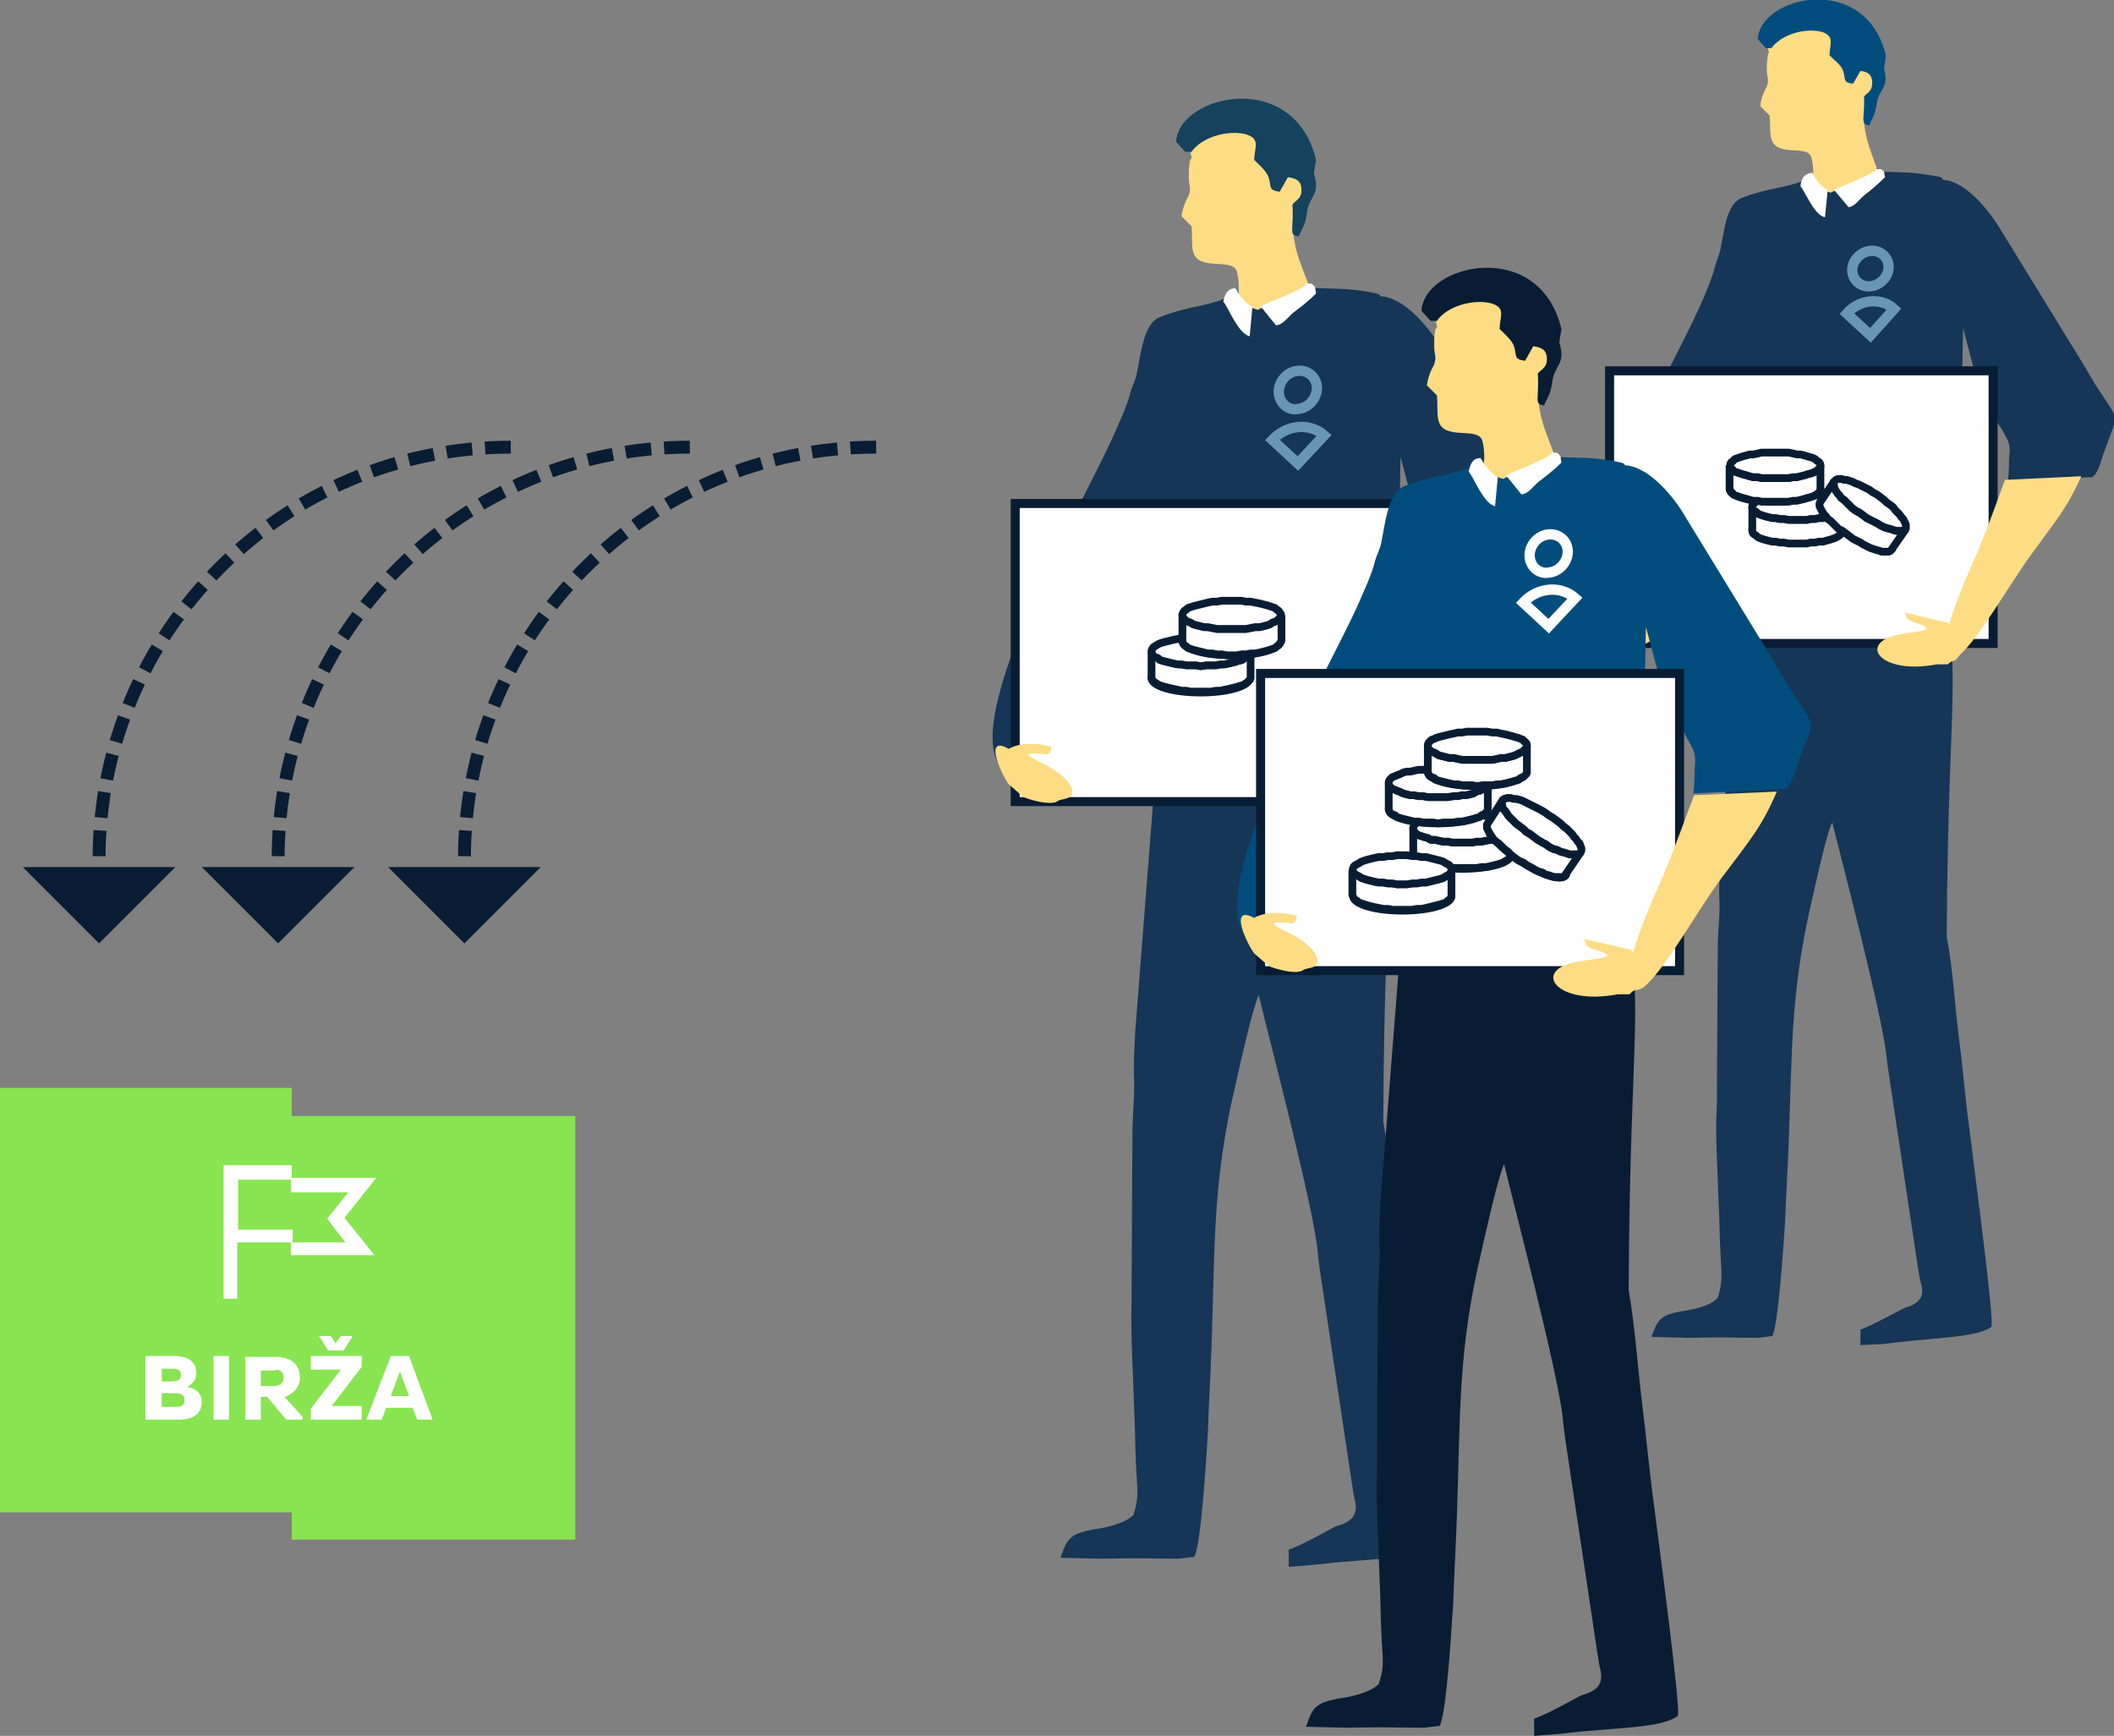 <?xml version="1.0" encoding="utf-8"?>
<!-- Generator: Adobe Illustrator 23.0.3, SVG Export Plug-In . SVG Version: 6.00 Build 0)  -->
<svg version="1.1" id="Layer_1" xmlns="http://www.w3.org/2000/svg" xmlns:xlink="http://www.w3.org/1999/xlink" x="0px" y="0px"
	 viewBox="0 0 232.6 191" style="enable-background:new 0 0 232.6 191;" xml:space="preserve">
<rect x="0" y="0" width="232.6" height="191" fill="#808080" stroke="none"/>
<style type="text/css">
	.st0{fill:none;stroke:#081D33;stroke-width:1.417;stroke-miterlimit:22.926;stroke-dasharray:2.835,1.417;}
	.st1{fill-rule:evenodd;clip-rule:evenodd;fill:#081D33;}
	.st2{fill-rule:evenodd;clip-rule:evenodd;fill:#153656;}
	.st3{fill-rule:evenodd;clip-rule:evenodd;fill:#FDDC84;}
	.st4{fill-rule:evenodd;clip-rule:evenodd;fill:#FEFEFE;}
	.st5{fill-rule:evenodd;clip-rule:evenodd;fill:#15425D;}
	.st6{fill:none;stroke:#6996B2;stroke-width:1.134;stroke-miterlimit:22.926;}
	.st7{fill-rule:evenodd;clip-rule:evenodd;fill:#FEFEFE;stroke:#081D33;stroke-width:0.992;stroke-miterlimit:22.926;}
	
		.st8{fill-rule:evenodd;clip-rule:evenodd;fill:#FEFEFE;stroke:#081D33;stroke-width:0.85;stroke-linejoin:bevel;stroke-miterlimit:22.926;}
	.st9{fill-rule:evenodd;clip-rule:evenodd;fill:#88E451;}
	.st10{fill-rule:evenodd;clip-rule:evenodd;fill:#004D7D;}
	
		.st11{fill-rule:evenodd;clip-rule:evenodd;fill:#FEFEFE;stroke:#004D7D;stroke-width:0.85;stroke-linejoin:bevel;stroke-miterlimit:22.926;}
	.st12{fill:none;stroke:#FEFEFE;stroke-width:1.134;stroke-miterlimit:22.926;}
</style>
<g>
	<path class="st0" d="M56.2,49.2c-25,0-45.3,20.3-45.3,45.3"/>
	<polygon class="st1" points="19.3,95.4 2.5,95.4 10.9,103.8 19.3,95.4 	"/>
	<path class="st0" d="M96.4,49.2c-25,0-45.3,20.3-45.3,45.3"/>
	<polygon class="st1" points="59.5,95.4 42.7,95.4 51.1,103.8 59.5,95.4 	"/>
	<path class="st0" d="M75.9,49.2c-25,0-45.3,20.3-45.3,45.3"/>
	<polygon class="st1" points="39,95.4 22.2,95.4 30.6,103.8 39,95.4 	"/>
	<path class="st2" d="M150.9,81.1c3.5,8.7,1.4,12.5,1.3,42.3c0.7,3.9,1,8.6,1.5,12.6c0.4,3.2,0.7,6.4,1.1,9.6
		c0.8,6.2,3.2,24.2,2.8,24.6c-1.8,1.4-7.4,1.3-12.3,1.9l-1,0.1l-2.5,0.2v-1.9c1.6-0.5,5.1-2.6,5.3-2.6c3-0.8,1.9-2.7,1.8-3.7
		l-0.2-1.3l-3.5-23.3l-0.2-1.6c-0.2-4.3-6-26.2-6.5-28.5c-0.6,1.1-2.1,7.8-2.5,9.6c-2.6,10.9-2.3,17.7-2.7,29.1
		c-0.1,3.1-0.3,6.3-0.4,9.5c-0.1,1.4-0.7,12.3-1.5,13.6l-1.7,0.2c-4,0-2.9-0.1-8.6,0l-4.4-0.1c0.7-2.1,1-2.6,3.5-3.1
		c1.6-0.2,3.6-0.7,4.5-1.6c0.7-2.1,0.4-2.9,0.3-5.4c-0.1-2-0.1-4-0.2-6c-0.1-3.7-0.4-8.2-0.3-11.8l0.1-18.8c0-1.8,0.2-3.5,0.2-5.4
		c-0.1-1.9,0-3.8,0.1-5.7l2.1-26.9l0.7-5.3C129.6,81.9,150.6,80.5,150.9,81.1L150.9,81.1z"/>
	<path class="st2" d="M156.1,57.8l-2-7.5L153.5,82c-5.8,3.5-25.2,1.4-26.2,1.3l1.4-9.2l-1.3-12.7c-1.2,4-0.7,7.7-4.5,7.4
		c-1.1,0.2-1.9-5.8-5.7-5.1c-0.1-0.3-3.1,23-6.2,21.4c-6.9-3.6,8.2-29.8,11.4-36.9c0.6-1.4,1.7-3.7,2-5.1c0.2-0.7,0.6-1.4,0.7-2.1
		c0.4-1.9,0.7-5.4,2.5-6.1c3.5-1.4,5.8-1.1,8.7-2.8c0.6-0.5,1.7-0.2,2-0.7c0.9-1.8,3.5-1.3,6.5,0.3c2.4,0.1,3.2,0,5.7,0.4
		c1.6,0.3,1.2,0.3,1.4,0.5c2.6,0.1,5.4,3.5,6.6,5.6l9.3,15.2c0.9,1.5,1.4,2.4,2.3,3.8c2.9,4.6,2.7,3.1,1,7.7
		c-0.4,1.1-0.8,2.8-1.5,3.3l-10.2,0.5c0.2-0.9,0.1-2.2,0.2-3.2c0.1-1.4-0.3-1.8-0.9-2.9C158,61.2,156.7,59.3,156.1,57.8L156.1,57.8z
		"/>
	<path class="st3" d="M142.3,25.6c0.2,2.3,1,3.8,1.7,5.8c-0.5,0.8-4.8,2.2-5.6,2.7c-1.6-0.5-1.2-0.7-2.2-1.3c0.2-1,0.1-2.1-0.1-2.9
		c-0.3-1.1-2.2-0.7-3.4-1c-2-0.4-1.4-2.1-1.6-4l-1.1-1.1c0.1-0.8,0.4-1.6,0.8-2.3c0.3-0.9,0-1,0-2c0-0.6,0-1.1,0.1-1.6
		c0-0.7,0.4-0.1,0.1-1l0.4-1.7c1.7-2.2,5.5-0.8,6.7,0.1c0.2,0.2,6.2,4.3,6.2,5.3C144,20.8,142.9,25.5,142.3,25.6L142.3,25.6z"/>
	<path class="st4" d="M144.7,31.6l0.1,0.7c-0.8,0.8-1.7,1.5-2.5,2.1c-0.7,0.6-1.1,1.3-1.9,1.4l-1.7-2.1c0.7-0.4,4.7-1.8,5.1-2.5
		C144.5,31.2,144.3,31.2,144.7,31.6L144.7,31.6z"/>
	<path class="st5" d="M143.8,23.4c-0.2,1.5-0.6,1.8-0.9,2.6c-1.2-0.1-0.5-0.8-0.7-3.5c0.4-0.5,1-0.6,1-1.6c0-1-0.6-1.3-1.5-1.4
		l-0.9,1.6c-1.4-0.2-0.8-0.6-1.3-1.8c-0.3-0.6-1.1-1.3-1.5-1.7c0-1.1,0.5-1.9-0.2-2.5c-1.2-0.9-5.1-0.6-6.7,1.6l-0.7,0l-1-1.1
		c0.3-5.2,13-8.1,15.4,2c0,0.2-0.3,1.5-0.2,1.6C145.3,21.5,144,21.6,143.8,23.4L143.8,23.4z"/>
	<path class="st4" d="M134.6,33.2c0.5,0.5,1.6,3.5,2.9,3.8l0.3-3.2c-0.9-0.5-1.4-1.3-1.9-2.1C135.2,31.8,134.8,32.1,134.6,33.2
		L134.6,33.2z"/>
	<path class="st6" d="M142.8,40.8c-1.2,0.1-2.1,1.2-2.1,2.3c0,1.2,1,2.1,2.1,1.9c1.2-0.1,2.1-1.2,2.1-2.3
		C144.9,41.6,144,40.7,142.8,40.8L142.8,40.8z M142.8,51l-2.8-2.6c1.6-1.7,4.1-1.9,5.7-0.5L142.8,51L142.8,51z"/>
	<polygon class="st7" points="157.8,55.4 111.7,55.4 111.7,88.2 157.8,88.2 157.8,55.4 	"/>
	<path class="st8" d="M132.1,73c3,0,5.4,0.7,5.4,1.6s-2.4,1.6-5.4,1.6c-3,0-5.4-0.7-5.4-1.6S129.1,73,132.1,73L132.1,73z"/>
	<polygon class="st8" points="137.6,71.7 137.6,74.5 137.6,74.7 137.5,74.8 137.3,75 137.2,75.1 136.9,75.3 136.7,75.4 136.3,75.5 
		136,75.6 135.6,75.7 135.2,75.8 134.7,75.9 134.3,76 133.8,76 133.2,76.1 132.7,76.1 132.1,76.1 131.6,76.1 131,76.1 130.5,76 
		130,76 129.6,75.9 129.1,75.8 128.7,75.7 128.3,75.6 127.9,75.5 127.6,75.4 127.4,75.3 127.1,75.1 126.9,75 126.8,74.8 126.7,74.7 
		126.7,74.5 126.7,71.7 126.7,71.8 126.8,72 126.9,72.2 127.1,72.3 127.4,72.4 127.6,72.6 127.9,72.7 128.3,72.8 128.7,72.9 
		129.1,73 129.6,73.1 130,73.1 130.5,73.2 131,73.2 131.6,73.2 132.1,73.3 132.7,73.2 133.2,73.2 133.8,73.2 134.3,73.1 134.7,73.1 
		135.2,73 135.6,72.9 136,72.8 136.3,72.7 136.7,72.6 136.9,72.4 137.2,72.3 137.3,72.2 137.5,72 137.6,71.8 137.6,71.7 	"/>
	<polygon class="st8" points="132.1,70.1 132.7,70.1 133.2,70.2 133.8,70.2 134.3,70.2 134.7,70.3 135.2,70.4 135.6,70.5 136,70.6 
		136.3,70.7 136.7,70.8 136.9,70.9 137.2,71.1 137.3,71.2 137.5,71.4 137.6,71.5 137.6,71.7 137.6,71.8 137.5,72 137.3,72.2 
		137.2,72.3 136.9,72.4 136.7,72.6 136.3,72.7 136,72.8 135.6,72.9 135.2,73 134.7,73.1 134.3,73.1 133.8,73.2 133.2,73.2 
		132.7,73.2 132.1,73.3 131.6,73.2 131,73.2 130.5,73.2 130,73.1 129.6,73.1 129.1,73 128.7,72.9 128.3,72.8 127.9,72.7 127.6,72.6 
		127.4,72.4 127.1,72.3 126.9,72.2 126.8,72 126.7,71.8 126.7,71.7 126.7,71.5 126.8,71.4 126.9,71.2 127.1,71.1 127.4,70.9 
		127.6,70.8 127.9,70.7 128.3,70.6 128.7,70.5 129.1,70.4 129.6,70.3 130,70.2 130.5,70.2 131,70.2 131.6,70.1 132.1,70.1 	"/>
	<path class="st8" d="M135.5,68.9c3,0,5.4,0.7,5.4,1.6c0,0.9-2.4,1.6-5.4,1.6c-3,0-5.4-0.7-5.4-1.6
		C130.1,69.6,132.5,68.9,135.5,68.9L135.5,68.9z"/>
	<polygon class="st8" points="141,67.7 141,70.5 140.9,70.7 140.8,70.8 140.7,71 140.5,71.1 140.3,71.3 140,71.4 139.7,71.5 
		139.4,71.6 139,71.7 138.6,71.8 138.1,71.9 137.6,71.9 137.1,72 136.6,72 136.1,72.1 135.5,72.1 135,72.1 134.4,72 133.9,72 
		133.4,71.9 132.9,71.9 132.5,71.8 132.1,71.7 131.7,71.6 131.3,71.5 131,71.4 130.7,71.3 130.5,71.1 130.3,71 130.2,70.8 
		130.1,70.7 130.1,70.5 130.1,67.7 130.1,67.8 130.2,68 130.3,68.1 130.5,68.3 130.7,68.4 131,68.5 131.3,68.7 131.7,68.8 
		132.1,68.9 132.5,69 132.9,69 133.4,69.1 133.9,69.2 134.4,69.2 135,69.2 135.5,69.2 136.1,69.2 136.6,69.2 137.1,69.2 137.6,69.1 
		138.1,69 138.6,69 139,68.9 139.4,68.8 139.7,68.7 140,68.5 140.3,68.4 140.5,68.3 140.7,68.1 140.8,68 140.9,67.8 141,67.7 	"/>
	<polygon class="st8" points="135.5,66.1 136.1,66.1 136.6,66.1 137.1,66.2 137.6,66.2 138.1,66.3 138.6,66.4 139,66.5 139.4,66.6 
		139.7,66.7 140,66.8 140.3,66.9 140.5,67.1 140.7,67.2 140.8,67.4 140.9,67.5 141,67.7 140.9,67.8 140.8,68 140.7,68.1 140.5,68.3 
		140.3,68.4 140,68.5 139.7,68.7 139.4,68.8 139,68.9 138.6,69 138.1,69 137.6,69.1 137.1,69.2 136.6,69.2 136.1,69.2 135.5,69.2 
		135,69.2 134.4,69.2 133.9,69.2 133.4,69.1 132.9,69 132.5,69 132.1,68.9 131.7,68.8 131.3,68.7 131,68.5 130.7,68.4 130.5,68.3 
		130.3,68.1 130.2,68 130.1,67.8 130.1,67.7 130.1,67.5 130.2,67.4 130.3,67.2 130.5,67.1 130.7,66.9 131,66.8 131.3,66.7 
		131.7,66.6 132.1,66.5 132.5,66.4 132.9,66.3 133.4,66.2 133.9,66.2 134.4,66.1 135,66.1 135.5,66.1 	"/>
	<path class="st3" d="M111,86.3l1.6,1.4c1,0.4,2.9,0.9,3.7,0.5c0.4-0.4,1.5-0.1,1.7-1c0-1.3-2.1-2.6-2.9-3c-2.9-1.4-2-1.3-0.8-1.3
		c0.6,0,1.2,0.5,1.4-0.7c-1.4-0.5-3.6-0.5-4.7,0.2C108,80.7,110.4,85.6,111,86.3L111,86.3z"/>
	<path class="st3" d="M152.3,90.7l-1.3,0c-6.8,1.3-9.6-2.7-4.4-3.6c1.1-0.2,2.7-0.3,3.3-0.6c-0.3-0.3,0.3,0-0.5-0.4
		c-0.2-0.1-0.6-0.2-0.9-0.3c-0.8-0.3-1-0.3-1.2-1.2l5.1,1.2l0.3,0.3c0.7-2.6,2.3-6.2,3.4-8.7c1.2-2.9,2.2-5.7,3.3-8.6l9.1-0.4
		c-1.7,4-3.1,5.5-6,9.4c-2.9,3.9-6.1,9.9-8.6,12.1C153,90.5,153,90,152.3,90.7L152.3,90.7z"/>
	<polygon class="st9" points="0,119.7 32.1,119.7 32.1,122.8 63.3,122.8 63.3,169.4 32.1,169.4 32.1,166.4 0,166.4 0,119.7 	"/>
	<path class="st4" d="M16.1,156.2h3.6c1.6,0,2.5-0.7,2.5-1.9c0-1-0.6-1.5-1.6-1.7c0.6-0.3,1-0.8,1-1.5c0-1.3-0.9-1.9-2.5-1.9h-3.1
		V156.2L16.1,156.2z M17.8,154.8v-1.5h1.5c0.7,0,1,0.2,1,0.8c0,0.5-0.3,0.7-1,0.7H17.8L17.8,154.8z M17.8,152v-1.4H19
		c0.6,0,0.9,0.2,0.9,0.7c0,0.5-0.3,0.7-1,0.7H17.8L17.8,152z M23.5,156.2h1.7v-7h-1.7V156.2L23.5,156.2z M27,156.2h1.7v-2.5h0.7
		l2.1,2.5h1.8v-0.3l-2-2.2c1-0.3,1.7-1.1,1.7-2.1c0-1.6-1.1-2.3-2.7-2.3H27V156.2L27,156.2z M30.3,150.7c0.6,0,0.9,0.3,0.9,0.9
		c0,0.5-0.4,0.9-0.9,0.9h-1.6v-1.7H30.3L30.3,150.7z M34.2,155v1.2h5.6v-1.5h-3.3l3.3-4.3v-1.2h-5.6v1.5h3.3L34.2,155L34.2,155z
		 M36.4,147h-1.3l1,1.6h1.7l1-1.6h-1.3l-0.6,0.8L36.4,147L36.4,147z M40.3,156.2h1.7l0.5-1.3h2.9l0.5,1.3h1.7l-2.6-7h-2L40.3,156.2
		L40.3,156.2z M44,150.9l1,2.7H43L44,150.9L44,150.9z"/>
	<path class="st4" d="M26.2,129.8v5.5h6v1.4H38l-2-2.6l2.3-2.9H32v-1.4H26.2L26.2,129.8z M24.6,143v-14.8h7.5v1.4h9.3l-3.5,4.4
		l3.3,4.1H32v-1.4h-5.9v6.2H24.6L24.6,143z"/>
	<path class="st2" d="M213,64.3c3.2,8,1.3,11.5,1.2,38.8c0.7,3.6,0.9,7.9,1.4,11.6c0.4,3,0.6,5.9,1,8.8c0.7,5.7,2.9,22.2,2.5,22.5
		c-1.6,1.2-6.7,1.2-11.2,1.8l-0.9,0.1l-2.3,0.1v-1.7c1.4-0.5,4.6-2.3,4.9-2.4c2.8-0.8,1.7-2.5,1.6-3.4l-0.2-1.2l-3.2-21.3l-0.2-1.4
		c-0.2-3.9-5.5-24-6-26.1c-0.6,1-1.9,7.1-2.3,8.8c-2.3,10-2.1,16.2-2.5,26.6c-0.1,2.8-0.3,5.8-0.4,8.7c-0.1,1.3-0.7,11.2-1.4,12.4
		l-1.5,0.2c-3.7,0-2.7-0.1-7.8,0l-4-0.1c0.7-1.9,1-2.4,3.2-2.8c1.4-0.2,3.3-0.6,4.1-1.5c0.6-1.9,0.4-2.7,0.3-4.9
		c-0.1-1.8-0.1-3.7-0.2-5.5c-0.1-3.4-0.4-7.5-0.2-10.8l0.1-17.2c0-1.7,0.2-3.2,0.2-4.9c-0.1-1.7,0-3.5,0.1-5.2l1.9-24.6l0.7-4.8
		C193.5,65,212.7,63.7,213,64.3L213,64.3z"/>
	<path class="st2" d="M217.8,43l-1.8-6.9l-0.6,29c-5.3,3.2-23.1,1.3-24,1.2l1.3-8.5l-1.2-11.7c-1.1,3.6-0.6,7.1-4.2,6.8
		c-1,0.2-1.8-5.3-5.2-4.7c-0.1-0.2-2.9,21-5.6,19.6c-6.4-3.3,7.5-27.3,10.4-33.8c0.6-1.3,1.5-3.4,1.8-4.7c0.2-0.7,0.5-1.3,0.6-1.9
		c0.4-1.8,0.6-4.9,2.3-5.6c3.2-1.3,5.4-1,8-2.5c0.6-0.5,1.6-0.2,1.8-0.6c0.8-1.7,3.2-1.2,5.9,0.2c2.2,0.1,2.9,0,5.2,0.4
		c1.5,0.2,1.1,0.3,1.3,0.5c2.4,0.1,4.9,3.2,6.1,5.1l8.6,14c0.9,1.4,1.3,2.2,2.1,3.5c2.7,4.2,2.5,2.8,1,7.1c-0.4,1-0.7,2.6-1.4,3
		l-9.3,0.4c0.2-0.9,0.1-2,0.2-3c0.1-1.3-0.3-1.6-0.8-2.6C219.5,46.1,218.3,44.3,217.8,43L217.8,43z"/>
	<path class="st3" d="M205.1,13.5c0.2,2.1,0.9,3.5,1.5,5.3c-0.5,0.8-4.4,2-5.2,2.4c-1.5-0.5-1.1-0.6-2-1.2c0.2-0.9,0.1-1.9-0.1-2.7
		c-0.3-1-2-0.6-3.1-0.9c-1.8-0.4-1.3-1.9-1.5-3.7l-1-1c0-0.7,0.3-1.4,0.7-2.2c0.3-0.8,0-0.9,0-1.8c0-0.5,0-1,0.1-1.5
		c0-0.6,0.3-0.1,0-0.9l0.4-1.6c1.5-2.1,5.1-0.8,6.1,0.1c0.2,0.2,5.7,3.9,5.7,4.8C206.7,9,205.7,13.3,205.1,13.5L205.1,13.5z"/>
	<path class="st4" d="M207.3,18.9l0.1,0.6c-0.7,0.7-1.5,1.4-2.3,2c-0.6,0.5-1,1.2-1.7,1.3l-1.6-1.9c0.7-0.4,4.3-1.7,4.7-2.3
		C207.1,18.6,207,18.6,207.3,18.9L207.3,18.9z"/>
	<path class="st10" d="M206.5,11.4c-0.2,1.4-0.6,1.7-0.8,2.4c-1.1-0.1-0.5-0.8-0.6-3.2c0.4-0.4,0.9-0.6,0.9-1.5
		c0-0.9-0.5-1.2-1.3-1.3l-0.8,1.4c-1.3-0.1-0.7-0.6-1.2-1.6c-0.2-0.5-1-1.1-1.4-1.5c0-1,0.4-1.7-0.2-2.3c-1.1-0.8-4.6-0.6-6.2,1.5
		l-0.6,0l-0.9-1c0.3-4.8,11.9-7.4,14.1,1.8c0,0.1-0.2,1.4-0.2,1.5C207.9,9.7,206.7,9.8,206.5,11.4L206.5,11.4z"/>
	<path class="st4" d="M198.1,20.5c0.5,0.5,1.5,3.2,2.7,3.4l0.3-3c-0.8-0.4-1.3-1.1-1.7-1.9C198.6,19.1,198.2,19.5,198.1,20.5
		L198.1,20.5z"/>
	<polygon class="st7" points="219.3,40.8 177.1,40.8 177.1,70.8 219.3,70.8 219.3,40.8 	"/>
	<path class="st3" d="M176.4,69l1.5,1.3c0.9,0.4,2.7,0.9,3.4,0.4c0.4-0.3,1.4-0.1,1.6-0.9c0-1.2-1.9-2.4-2.6-2.7
		c-2.7-1.3-1.8-1.2-0.7-1.2c0.6,0,1.1,0.4,1.3-0.7c-1.3-0.5-3.3-0.5-4.3,0.2C173.7,64,175.9,68.4,176.4,69L176.4,69z"/>
	<path class="st3" d="M214.3,73.1l-1.2,0c-6.3,1.2-8.8-2.4-4.1-3.3c1-0.2,2.5-0.3,3-0.6c-0.3-0.3,0.3,0-0.5-0.4
		c-0.2-0.1-0.6-0.2-0.8-0.3c-0.8-0.3-0.9-0.3-1.1-1.1l4.6,1.1l0.3,0.2c0.6-2.4,2.1-5.7,3.1-8c1.1-2.6,2-5.2,3-7.9l8.4-0.4
		c-1.6,3.6-2.9,5-5.5,8.6c-2.6,3.6-5.6,9-7.9,11.1C215,73,214.9,72.5,214.3,73.1L214.3,73.1z"/>
	<path class="st6" d="M205.8,27.6c-1.1,0.1-2,1.1-2,2.1c0,1.1,0.9,1.9,2,1.8c1.1-0.1,2-1.1,2-2.1C207.8,28.3,206.9,27.5,205.8,27.6
		L205.8,27.6z M205.8,36.9l-2.6-2.4c1.4-1.6,3.8-1.8,5.2-0.5L205.8,36.9L205.8,36.9z"/>
	<path class="st1" d="M177.9,99.7c3.5,8.7,1.4,12.5,1.3,42.3c0.7,3.9,1,8.6,1.5,12.6c0.4,3.2,0.7,6.4,1.1,9.6
		c0.8,6.2,3.2,24.2,2.8,24.6c-1.8,1.4-7.4,1.3-12.3,1.9l-1,0.1l-2.5,0.2v-1.9c1.6-0.5,5.1-2.6,5.3-2.6c3-0.8,1.9-2.7,1.8-3.7
		l-0.2-1.3l-3.5-23.3l-0.2-1.6c-0.2-4.3-6-26.2-6.5-28.5c-0.6,1.1-2.1,7.8-2.5,9.6c-2.6,10.9-2.3,17.7-2.7,29.1
		c-0.1,3.1-0.3,6.3-0.4,9.5c-0.1,1.4-0.7,12.3-1.5,13.6l-1.7,0.2c-4,0-2.9-0.1-8.6,0l-4.4-0.1c0.7-2.1,1-2.6,3.5-3.1
		c1.6-0.2,3.6-0.7,4.5-1.6c0.7-2.1,0.4-2.9,0.3-5.4c-0.1-2-0.1-4-0.2-6c-0.1-3.7-0.4-8.2-0.3-11.8l0.1-18.8c0-1.8,0.2-3.5,0.2-5.4
		c-0.1-1.9,0-3.8,0.1-5.7l2.1-26.9l0.7-5.3C156.6,100.5,177.6,99.1,177.9,99.7L177.9,99.7z"/>
	<path class="st10" d="M183.1,76.5l-2-7.5l-0.7,31.7c-5.8,3.5-25.2,1.4-26.2,1.3l1.4-9.2L154.3,80c-1.2,4-0.7,7.7-4.5,7.4
		c-1.1,0.2-1.9-5.8-5.7-5.1c-0.1-0.3-3.1,23-6.2,21.4c-6.9-3.6,8.2-29.8,11.4-36.9c0.6-1.4,1.7-3.7,2-5.1c0.2-0.7,0.6-1.4,0.7-2.1
		c0.4-1.9,0.7-5.4,2.5-6.1c3.5-1.4,5.8-1.1,8.7-2.8c0.6-0.5,1.7-0.2,2-0.7c0.9-1.8,3.5-1.3,6.5,0.3c2.4,0.1,3.2,0,5.7,0.4
		c1.6,0.3,1.2,0.3,1.4,0.5c2.6,0.1,5.4,3.5,6.6,5.6l9.3,15.2c0.9,1.5,1.4,2.4,2.3,3.8c2.9,4.6,2.7,3.1,1,7.7
		c-0.4,1.1-0.8,2.8-1.5,3.3l-10.2,0.5c0.2-0.9,0.1-2.2,0.2-3.2c0.1-1.4-0.3-1.8-0.9-2.9C185,79.9,183.7,77.9,183.1,76.5L183.1,76.5z
		"/>
	<path class="st3" d="M169.3,44.2c0.2,2.3,1,3.8,1.7,5.8c-0.5,0.8-4.8,2.2-5.6,2.7c-1.6-0.5-1.2-0.7-2.2-1.3c0.2-1,0.1-2.1-0.1-2.9
		c-0.3-1.1-2.2-0.7-3.4-1c-2-0.4-1.4-2.1-1.6-4l-1.1-1.1c0.1-0.8,0.4-1.6,0.8-2.3c0.3-0.9,0-1,0-2c0-0.6,0-1.1,0.1-1.6
		c0-0.7,0.4-0.1,0.1-1l0.4-1.7c1.7-2.2,5.5-0.8,6.7,0.1c0.2,0.2,6.2,4.3,6.2,5.3C171,39.4,169.9,44.1,169.3,44.2L169.3,44.2z"/>
	<path class="st4" d="M171.7,50.2l0.1,0.7c-0.8,0.8-1.7,1.5-2.5,2.1c-0.7,0.6-1.1,1.3-1.9,1.4l-1.7-2.1c0.7-0.4,4.7-1.8,5.1-2.5
		C171.5,49.8,171.3,49.8,171.7,50.2L171.7,50.2z"/>
	<path class="st1" d="M170.8,42c-0.2,1.5-0.6,1.8-0.9,2.6c-1.2-0.1-0.5-0.8-0.7-3.5c0.4-0.5,1-0.6,1-1.6c0-1-0.6-1.3-1.5-1.4
		l-0.9,1.6c-1.4-0.2-0.8-0.6-1.3-1.8c-0.3-0.6-1.1-1.3-1.5-1.7c0-1.1,0.5-1.9-0.2-2.5c-1.2-0.9-5.1-0.6-6.7,1.6l-0.7,0l-1-1.1
		c0.3-5.2,13-8.1,15.4,2c0,0.2-0.3,1.5-0.2,1.6C172.3,40.1,171,40.2,170.8,42L170.8,42z"/>
	<path class="st4" d="M161.6,51.9c0.5,0.5,1.6,3.5,2.9,3.8l0.3-3.2c-0.9-0.5-1.4-1.3-1.9-2.1C162.2,50.4,161.8,50.8,161.6,51.9
		L161.6,51.9z"/>
	<path class="st11" d="M165.6,85.1l-4-3.6c2.2-2.4,5.7-2.7,7.9-0.7L165.6,85.1L165.6,85.1z"/>
	<polygon class="st7" points="184.8,74.1 138.7,74.1 138.7,106.8 184.8,106.8 184.8,74.1 	"/>
	<path class="st8" d="M160.9,92.4c3,0,5.4,0.7,5.4,1.6s-2.4,1.6-5.4,1.6s-5.4-0.7-5.4-1.6S157.9,92.4,160.9,92.4L160.9,92.4z"/>
	<polygon class="st8" points="166.4,91.1 166.4,94 166.3,94.1 166.2,94.3 166.1,94.4 165.9,94.6 165.7,94.7 165.4,94.9 165.1,95 
		164.8,95.1 164.4,95.2 164,95.3 163.5,95.4 163,95.4 162.5,95.5 162,95.5 161.5,95.5 160.9,95.5 160.4,95.5 159.8,95.5 159.3,95.5 
		158.8,95.4 158.3,95.4 157.9,95.3 157.4,95.2 157.1,95.1 156.7,95 156.4,94.9 156.1,94.7 155.9,94.6 155.7,94.4 155.6,94.3 
		155.5,94.1 155.5,94 155.5,91.1 155.5,91.3 155.6,91.5 155.7,91.6 155.9,91.8 156.1,91.9 156.4,92 156.7,92.1 157.1,92.2 
		157.4,92.4 157.9,92.4 158.3,92.5 158.8,92.6 159.3,92.6 159.8,92.7 160.4,92.7 160.9,92.7 161.5,92.7 162,92.7 162.5,92.6 
		163,92.6 163.5,92.5 164,92.4 164.4,92.4 164.8,92.2 165.1,92.1 165.4,92 165.7,91.9 165.9,91.8 166.1,91.6 166.2,91.5 166.3,91.3 
		166.4,91.1 	"/>
	<polygon class="st8" points="160.9,89.6 161.5,89.6 162,89.6 162.5,89.6 163,89.7 163.5,89.8 164,89.8 164.4,89.9 164.8,90 
		165.1,90.1 165.4,90.3 165.7,90.4 165.9,90.5 166.1,90.7 166.2,90.8 166.3,91 166.4,91.1 166.3,91.3 166.2,91.5 166.1,91.6 
		165.9,91.8 165.7,91.9 165.4,92 165.1,92.1 164.8,92.2 164.4,92.4 164,92.4 163.5,92.5 163,92.6 162.5,92.6 162,92.7 161.5,92.7 
		160.9,92.7 160.4,92.7 159.8,92.7 159.3,92.6 158.8,92.6 158.3,92.5 157.9,92.4 157.4,92.4 157.1,92.2 156.7,92.1 156.4,92 
		156.1,91.9 155.9,91.8 155.7,91.6 155.6,91.5 155.5,91.3 155.5,91.1 155.5,91 155.6,90.8 155.7,90.7 155.9,90.5 156.1,90.4 
		156.4,90.3 156.7,90.1 157.1,90 157.4,89.9 157.9,89.8 158.3,89.8 158.8,89.7 159.3,89.6 159.8,89.6 160.4,89.6 160.9,89.6 	"/>
	<path class="st8" d="M158.2,87.4c3,0,5.4,0.7,5.4,1.6c0,0.9-2.4,1.6-5.4,1.6c-3,0-5.4-0.7-5.4-1.6
		C152.8,88.1,155.2,87.4,158.2,87.4L158.2,87.4z"/>
	<polygon class="st8" points="163.7,86.2 163.7,89 163.7,89.1 163.6,89.3 163.4,89.5 163.3,89.6 163,89.7 162.8,89.9 162.4,90 
		162.1,90.1 161.7,90.2 161.3,90.3 160.8,90.4 160.4,90.4 159.9,90.5 159.3,90.5 158.8,90.5 158.2,90.6 157.7,90.5 157.1,90.5 
		156.6,90.5 156.1,90.4 155.6,90.4 155.2,90.3 154.8,90.2 154.4,90.1 154,90 153.7,89.9 153.5,89.7 153.2,89.6 153,89.5 152.9,89.3 
		152.8,89.1 152.8,89 152.8,86.2 152.8,86.3 152.9,86.5 153,86.6 153.2,86.8 153.5,86.9 153.7,87 154,87.1 154.4,87.3 154.8,87.4 
		155.2,87.5 155.6,87.5 156.1,87.6 156.6,87.6 157.1,87.7 157.7,87.7 158.2,87.7 158.8,87.7 159.3,87.7 159.9,87.6 160.4,87.6 
		160.8,87.5 161.3,87.5 161.7,87.4 162.1,87.3 162.4,87.1 162.8,87 163,86.9 163.3,86.8 163.4,86.6 163.6,86.5 163.7,86.3 
		163.7,86.2 	"/>
	<polygon class="st8" points="158.2,84.6 158.8,84.6 159.3,84.6 159.9,84.7 160.4,84.7 160.8,84.8 161.3,84.9 161.7,84.9 162.1,85 
		162.4,85.2 162.8,85.3 163,85.4 163.3,85.5 163.4,85.7 163.6,85.8 163.7,86 163.7,86.2 163.7,86.3 163.6,86.5 163.4,86.6 
		163.3,86.8 163,86.9 162.8,87 162.4,87.1 162.1,87.3 161.7,87.4 161.3,87.5 160.8,87.5 160.4,87.6 159.9,87.6 159.3,87.7 
		158.8,87.7 158.2,87.7 157.7,87.7 157.1,87.7 156.6,87.6 156.1,87.6 155.6,87.5 155.2,87.5 154.8,87.4 154.4,87.3 154,87.1 
		153.7,87 153.5,86.9 153.2,86.8 153,86.6 152.9,86.5 152.8,86.3 152.8,86.2 152.8,86 152.9,85.8 153,85.7 153.2,85.5 153.5,85.4 
		153.7,85.3 154,85.2 154.4,85 154.8,84.9 155.2,84.9 155.6,84.8 156.1,84.7 156.6,84.7 157.1,84.6 157.7,84.6 158.2,84.6 	"/>
	<path class="st8" d="M168.8,92.2c2.4,1.6,3.9,3.4,3.5,4.1c-0.5,0.7-2.7,0-5.1-1.6c-2.4-1.6-3.9-3.4-3.5-4.1
		C164.1,89.9,166.4,90.6,168.8,92.2L168.8,92.2z"/>
	<polygon class="st8" points="173.9,93.8 172.2,96.3 172.1,96.4 172,96.5 171.8,96.5 171.6,96.5 171.3,96.5 171,96.5 170.7,96.4 
		170.4,96.3 170,96.2 169.7,96 169.3,95.9 168.9,95.7 168.4,95.4 168,95.2 167.6,94.9 167.1,94.7 166.7,94.4 166.3,94.1 165.9,93.7 
		165.5,93.4 165.2,93.1 164.9,92.8 164.6,92.6 164.3,92.3 164.1,92 163.9,91.7 163.8,91.5 163.7,91.3 163.6,91.1 163.6,90.9 
		163.6,90.7 163.7,90.6 165.3,88.1 165.3,88.2 165.2,88.4 165.3,88.6 165.3,88.8 165.4,89 165.6,89.2 165.8,89.5 166,89.8 166.2,90 
		166.5,90.3 166.8,90.6 167.2,90.9 167.6,91.2 167.9,91.5 168.4,91.8 168.8,92.1 169.2,92.4 169.7,92.7 170.1,92.9 170.5,93.2 
		170.9,93.4 171.3,93.5 171.7,93.7 172.1,93.8 172.4,93.9 172.7,94 173,94 173.2,94 173.5,94 173.7,94 173.8,93.9 173.9,93.8 	"/>
	<polygon class="st8" points="170.4,89.7 170.9,90 171.3,90.3 171.7,90.6 172,90.9 172.4,91.2 172.7,91.5 173,91.8 173.2,92.1 
		173.4,92.3 173.6,92.6 173.8,92.8 173.9,93.1 174,93.3 174,93.5 174,93.6 173.9,93.8 173.8,93.9 173.7,94 173.5,94 173.2,94 
		173,94 172.7,94 172.4,93.9 172.1,93.8 171.7,93.7 171.3,93.5 170.9,93.4 170.5,93.2 170.1,92.9 169.7,92.7 169.2,92.4 168.8,92.1 
		168.4,91.8 167.9,91.5 167.6,91.2 167.2,90.9 166.8,90.6 166.5,90.3 166.2,90 166,89.8 165.8,89.5 165.6,89.2 165.4,89 165.3,88.8 
		165.3,88.6 165.2,88.4 165.3,88.2 165.3,88.1 165.4,87.9 165.6,87.9 165.8,87.8 166,87.8 166.2,87.8 166.5,87.9 166.8,87.9 
		167.2,88 167.5,88.1 167.9,88.3 168.3,88.5 168.7,88.7 169.1,88.9 169.5,89.1 170,89.4 170.4,89.7 	"/>
	<path class="st3" d="M138,104.9l1.6,1.4c1,0.4,2.9,0.9,3.7,0.5c0.4-0.4,1.5-0.1,1.7-1c0-1.3-2.1-2.6-2.9-3c-2.9-1.4-2-1.3-0.8-1.3
		c0.6,0,1.2,0.5,1.4-0.7c-1.4-0.5-3.6-0.5-4.7,0.2C135,99.4,137.4,104.2,138,104.9L138,104.9z"/>
	<path class="st3" d="M179.3,109.4l-1.3,0c-6.8,1.3-9.6-2.7-4.4-3.6c1.1-0.2,2.7-0.3,3.3-0.6c-0.3-0.3,0.3,0-0.5-0.4
		c-0.2-0.1-0.6-0.2-0.9-0.3c-0.8-0.3-1-0.3-1.2-1.2l5.1,1.2l0.3,0.3c0.7-2.6,2.3-6.2,3.4-8.7c1.2-2.9,2.2-5.7,3.3-8.6l9.1-0.4
		c-1.7,4-3.1,5.5-6,9.4c-2.9,3.9-6.1,9.9-8.6,12.1C180,109.2,180,108.6,179.3,109.4L179.3,109.4z"/>
	<path class="st8" d="M162.5,83.3c3,0,5.4,0.7,5.4,1.6c0,0.9-2.4,1.6-5.4,1.6c-3,0-5.4-0.7-5.4-1.6C157.1,84,159.5,83.3,162.5,83.3
		L162.5,83.3z"/>
	<polygon class="st8" points="168,82.1 168,84.9 168,85.1 167.9,85.2 167.7,85.4 167.6,85.5 167.3,85.6 167.1,85.8 166.7,85.9 
		166.4,86 166,86.1 165.6,86.2 165.1,86.3 164.7,86.3 164.2,86.4 163.6,86.4 163.1,86.4 162.5,86.5 162,86.4 161.4,86.4 160.9,86.4 
		160.4,86.3 160,86.3 159.5,86.2 159.1,86.1 158.7,86 158.3,85.9 158,85.8 157.8,85.6 157.5,85.5 157.3,85.4 157.2,85.2 157.1,85.1 
		157.1,84.9 157.1,82.1 157.1,82.2 157.2,82.4 157.3,82.5 157.5,82.7 157.8,82.8 158,82.9 158.3,83.1 158.7,83.2 159.1,83.3 
		159.5,83.4 160,83.4 160.4,83.5 160.9,83.6 161.4,83.6 162,83.6 162.5,83.6 163.1,83.6 163.6,83.6 164.2,83.6 164.7,83.5 
		165.1,83.4 165.6,83.4 166,83.3 166.4,83.2 166.7,83.1 167.1,82.9 167.3,82.8 167.6,82.7 167.7,82.5 167.9,82.4 168,82.2 168,82.1 
			"/>
	<polygon class="st8" points="162.5,80.5 163.1,80.5 163.6,80.5 164.2,80.6 164.7,80.6 165.1,80.7 165.6,80.8 166,80.9 166.4,81 
		166.7,81.1 167.1,81.2 167.3,81.3 167.6,81.4 167.7,81.6 167.9,81.7 168,81.9 168,82.1 168,82.2 167.9,82.4 167.7,82.5 167.6,82.7 
		167.3,82.8 167.1,82.9 166.7,83.1 166.4,83.2 166,83.3 165.6,83.4 165.1,83.4 164.7,83.5 164.2,83.6 163.6,83.6 163.1,83.6 
		162.5,83.6 162,83.6 161.4,83.6 160.9,83.6 160.4,83.5 160,83.4 159.5,83.4 159.1,83.3 158.7,83.2 158.3,83.1 158,82.9 157.8,82.8 
		157.5,82.7 157.3,82.5 157.2,82.4 157.1,82.2 157.1,82.1 157.1,81.9 157.2,81.7 157.3,81.6 157.5,81.4 157.8,81.3 158,81.2 
		158.3,81.1 158.7,81 159.1,80.9 159.5,80.8 160,80.7 160.4,80.6 160.9,80.6 161.4,80.5 162,80.5 162.5,80.5 	"/>
	<path class="st8" d="M154.3,97c3,0,5.4,0.7,5.4,1.6c0,0.9-2.4,1.6-5.4,1.6s-5.4-0.7-5.4-1.6C148.8,97.7,151.3,97,154.3,97L154.3,97
		z"/>
	<polygon class="st8" points="159.7,95.7 159.7,98.5 159.7,98.7 159.6,98.8 159.5,99 159.3,99.1 159.1,99.3 158.8,99.4 158.5,99.5 
		158.1,99.6 157.7,99.7 157.3,99.8 156.9,99.9 156.4,100 155.9,100 155.4,100.1 154.8,100.1 154.3,100.1 153.7,100.1 153.2,100.1 
		152.7,100 152.2,100 151.7,99.9 151.2,99.8 150.8,99.7 150.4,99.6 150.1,99.5 149.8,99.4 149.5,99.3 149.3,99.1 149.1,99 
		148.9,98.8 148.9,98.7 148.8,98.5 148.8,95.7 148.9,95.9 148.9,96 149.1,96.2 149.3,96.3 149.5,96.4 149.8,96.6 150.1,96.7 
		150.4,96.8 150.8,96.9 151.2,97 151.7,97.1 152.2,97.1 152.7,97.2 153.2,97.2 153.7,97.3 154.3,97.3 154.8,97.3 155.4,97.2 
		155.9,97.2 156.4,97.1 156.9,97.1 157.3,97 157.7,96.9 158.1,96.8 158.5,96.7 158.8,96.6 159.1,96.4 159.3,96.3 159.5,96.2 
		159.6,96 159.7,95.9 159.7,95.7 	"/>
	<polygon class="st8" points="154.3,94.1 154.8,94.1 155.4,94.2 155.9,94.2 156.4,94.3 156.9,94.3 157.3,94.4 157.7,94.5 
		158.1,94.6 158.5,94.7 158.8,94.8 159.1,95 159.3,95.1 159.5,95.2 159.6,95.4 159.7,95.5 159.7,95.7 159.7,95.9 159.6,96 
		159.5,96.2 159.3,96.3 159.1,96.4 158.8,96.6 158.5,96.7 158.1,96.8 157.7,96.9 157.3,97 156.9,97.1 156.4,97.1 155.9,97.2 
		155.4,97.2 154.8,97.3 154.3,97.3 153.7,97.3 153.2,97.2 152.7,97.2 152.2,97.1 151.7,97.1 151.2,97 150.8,96.9 150.4,96.8 
		150.1,96.7 149.8,96.6 149.5,96.4 149.3,96.3 149.1,96.2 148.9,96 148.9,95.9 148.8,95.7 148.9,95.5 148.9,95.4 149.1,95.2 
		149.3,95.1 149.5,95 149.8,94.8 150.1,94.7 150.4,94.6 150.8,94.5 151.2,94.4 151.7,94.3 152.2,94.3 152.7,94.2 153.2,94.2 
		153.7,94.1 154.3,94.1 	"/>
	<path class="st12" d="M170.4,58.8c-1.2,0.1-2.1,1.2-2.1,2.3c0,1.2,1,2.1,2.1,1.9c1.2-0.1,2.1-1.2,2.1-2.3
		C172.5,59.6,171.6,58.7,170.4,58.8L170.4,58.8z M170.4,68.9l-2.8-2.6c1.6-1.7,4.1-1.9,5.7-0.5L170.4,68.9L170.4,68.9z"/>
	<path class="st8" d="M197.8,56.9c2.8,0,5,0.6,5,1.4c0,0.8-2.2,1.4-5,1.4s-5-0.6-5-1.4C192.8,57.6,195,56.9,197.8,56.9L197.8,56.9z"
		/>
	<polygon class="st8" points="202.7,55.8 202.7,58.4 202.7,58.5 202.6,58.7 202.5,58.8 202.4,58.9 202.1,59.1 201.9,59.2 
		201.6,59.3 201.3,59.4 200.9,59.5 200.6,59.6 200.1,59.6 199.7,59.7 199.2,59.7 198.8,59.8 198.3,59.8 197.8,59.8 197.3,59.8 
		196.8,59.8 196.3,59.7 195.8,59.7 195.4,59.6 195,59.6 194.6,59.5 194.2,59.4 193.9,59.3 193.6,59.2 193.4,59.1 193.2,58.9 
		193,58.8 192.9,58.7 192.8,58.5 192.8,58.4 192.8,55.8 192.8,55.9 192.9,56.1 193,56.2 193.2,56.3 193.4,56.5 193.6,56.6 
		193.9,56.7 194.2,56.8 194.6,56.9 195,57 195.4,57 195.8,57.1 196.3,57.1 196.8,57.2 197.3,57.2 197.8,57.2 198.3,57.2 198.8,57.2 
		199.2,57.1 199.7,57.1 200.1,57 200.6,57 200.9,56.9 201.3,56.8 201.6,56.7 201.9,56.6 202.1,56.5 202.4,56.3 202.5,56.2 
		202.6,56.1 202.7,55.9 202.7,55.8 	"/>
	<polygon class="st8" points="197.8,54.3 198.3,54.4 198.8,54.4 199.2,54.4 199.7,54.5 200.1,54.5 200.6,54.6 200.9,54.7 
		201.3,54.8 201.6,54.9 201.9,55 202.1,55.1 202.4,55.2 202.5,55.4 202.6,55.5 202.7,55.6 202.7,55.8 202.7,55.9 202.6,56.1 
		202.5,56.2 202.4,56.3 202.1,56.5 201.9,56.6 201.6,56.7 201.3,56.8 200.9,56.9 200.6,57 200.1,57 199.7,57.1 199.2,57.1 
		198.8,57.2 198.3,57.2 197.8,57.2 197.3,57.2 196.8,57.2 196.3,57.1 195.8,57.1 195.4,57 195,57 194.6,56.9 194.2,56.8 193.9,56.7 
		193.6,56.6 193.4,56.5 193.2,56.3 193,56.2 192.9,56.1 192.8,55.9 192.8,55.8 192.8,55.6 192.9,55.5 193,55.4 193.2,55.2 
		193.4,55.1 193.6,55 193.9,54.9 194.2,54.8 194.6,54.7 195,54.6 195.4,54.5 195.8,54.5 196.3,54.4 196.8,54.4 197.3,54.4 
		197.8,54.3 	"/>
	<path class="st8" d="M195.3,52.4c2.8,0,5,0.6,5,1.4c0,0.8-2.2,1.4-5,1.4c-2.8,0-5-0.6-5-1.4C190.3,53,192.6,52.4,195.3,52.4
		L195.3,52.4z"/>
	<polygon class="st8" points="200.3,51.2 200.3,53.8 200.3,54 200.2,54.1 200.1,54.2 199.9,54.4 199.7,54.5 199.5,54.6 199.2,54.7 
		198.8,54.8 198.5,54.9 198.1,55 197.7,55.1 197.3,55.1 196.8,55.2 196.3,55.2 195.8,55.2 195.3,55.2 194.8,55.2 194.3,55.2 
		193.8,55.2 193.4,55.1 192.9,55.1 192.5,55 192.2,54.9 191.8,54.8 191.5,54.7 191.2,54.6 190.9,54.5 190.7,54.4 190.6,54.2 
		190.4,54.1 190.4,54 190.3,53.8 190.3,51.2 190.4,51.4 190.4,51.5 190.6,51.6 190.7,51.8 190.9,51.9 191.2,52 191.5,52.1 
		191.8,52.2 192.2,52.3 192.5,52.4 192.9,52.5 193.4,52.5 193.8,52.6 194.3,52.6 194.8,52.6 195.3,52.6 195.8,52.6 196.3,52.6 
		196.8,52.6 197.3,52.5 197.7,52.5 198.1,52.4 198.5,52.3 198.8,52.2 199.2,52.1 199.5,52 199.7,51.9 199.9,51.8 200.1,51.6 
		200.2,51.5 200.3,51.4 200.3,51.2 	"/>
	<polygon class="st8" points="195.3,49.8 195.8,49.8 196.3,49.8 196.8,49.8 197.3,49.9 197.7,50 198.1,50 198.5,50.1 198.8,50.2 
		199.2,50.3 199.5,50.4 199.7,50.5 199.9,50.7 200.1,50.8 200.2,50.9 200.3,51.1 200.3,51.2 200.3,51.4 200.2,51.5 200.1,51.6 
		199.9,51.8 199.7,51.9 199.5,52 199.2,52.1 198.8,52.2 198.5,52.3 198.1,52.4 197.7,52.5 197.3,52.5 196.8,52.6 196.3,52.6 
		195.8,52.6 195.3,52.6 194.8,52.6 194.3,52.6 193.8,52.6 193.4,52.5 192.9,52.5 192.5,52.4 192.2,52.3 191.8,52.2 191.5,52.1 
		191.2,52 190.9,51.9 190.7,51.8 190.6,51.6 190.4,51.5 190.4,51.4 190.3,51.2 190.4,51.1 190.4,50.9 190.6,50.8 190.7,50.7 
		190.9,50.5 191.2,50.4 191.5,50.3 191.8,50.2 192.2,50.1 192.5,50 192.9,50 193.4,49.9 193.8,49.8 194.3,49.8 194.8,49.8 
		195.3,49.8 	"/>
	<path class="st8" d="M205,56.7c2.2,1.4,3.6,3.1,3.2,3.7c-0.4,0.6-2.5,0-4.7-1.5c-2.2-1.4-3.6-3.1-3.2-3.7
		C200.7,54.6,202.8,55.3,205,56.7L205,56.7z"/>
	<polygon class="st8" points="209.7,58.2 208.1,60.5 208,60.6 207.9,60.7 207.7,60.7 207.5,60.7 207.3,60.7 207,60.7 206.8,60.6 
		206.4,60.5 206.1,60.4 205.8,60.3 205.4,60.1 205,59.9 204.7,59.7 204.3,59.5 203.9,59.3 203.5,59 203.1,58.7 202.7,58.4 
		202.3,58.2 202,57.9 201.7,57.6 201.4,57.3 201.1,57.1 200.9,56.8 200.7,56.6 200.5,56.3 200.4,56.1 200.3,55.9 200.2,55.7 
		200.2,55.5 200.2,55.4 200.3,55.2 201.8,53 201.7,53.1 201.7,53.2 201.8,53.4 201.8,53.6 201.9,53.8 202,54 202.2,54.3 202.4,54.5 
		202.6,54.8 202.9,55 203.2,55.3 203.5,55.6 203.8,55.9 204.2,56.2 204.6,56.4 205,56.7 205.4,57 205.8,57.2 206.2,57.4 206.6,57.6 
		206.9,57.8 207.3,58 207.6,58.1 208,58.2 208.3,58.3 208.6,58.4 208.8,58.4 209.1,58.4 209.3,58.4 209.4,58.4 209.6,58.3 
		209.7,58.2 	"/>
	<polygon class="st8" points="206.5,54.4 206.9,54.7 207.3,55 207.6,55.3 207.9,55.5 208.3,55.8 208.5,56.1 208.8,56.4 209,56.6 
		209.2,56.9 209.4,57.1 209.5,57.3 209.6,57.5 209.7,57.7 209.7,57.9 209.7,58.1 209.7,58.2 209.6,58.3 209.4,58.4 209.3,58.4 
		209.1,58.4 208.8,58.4 208.6,58.4 208.3,58.3 208,58.2 207.6,58.1 207.3,58 206.9,57.8 206.6,57.6 206.2,57.4 205.8,57.2 205.4,57 
		205,56.7 204.6,56.4 204.2,56.2 203.8,55.9 203.5,55.6 203.2,55.3 202.9,55 202.6,54.8 202.4,54.5 202.2,54.3 202,54 201.9,53.8 
		201.8,53.6 201.8,53.4 201.7,53.2 201.7,53.1 201.8,53 201.9,52.9 202,52.8 202.2,52.7 202.4,52.7 202.6,52.7 202.9,52.8 
		203.2,52.8 203.5,52.9 203.8,53 204.2,53.2 204.5,53.3 204.9,53.5 205.3,53.7 205.7,53.9 206.1,54.2 206.5,54.4 	"/>
</g>
</svg>
